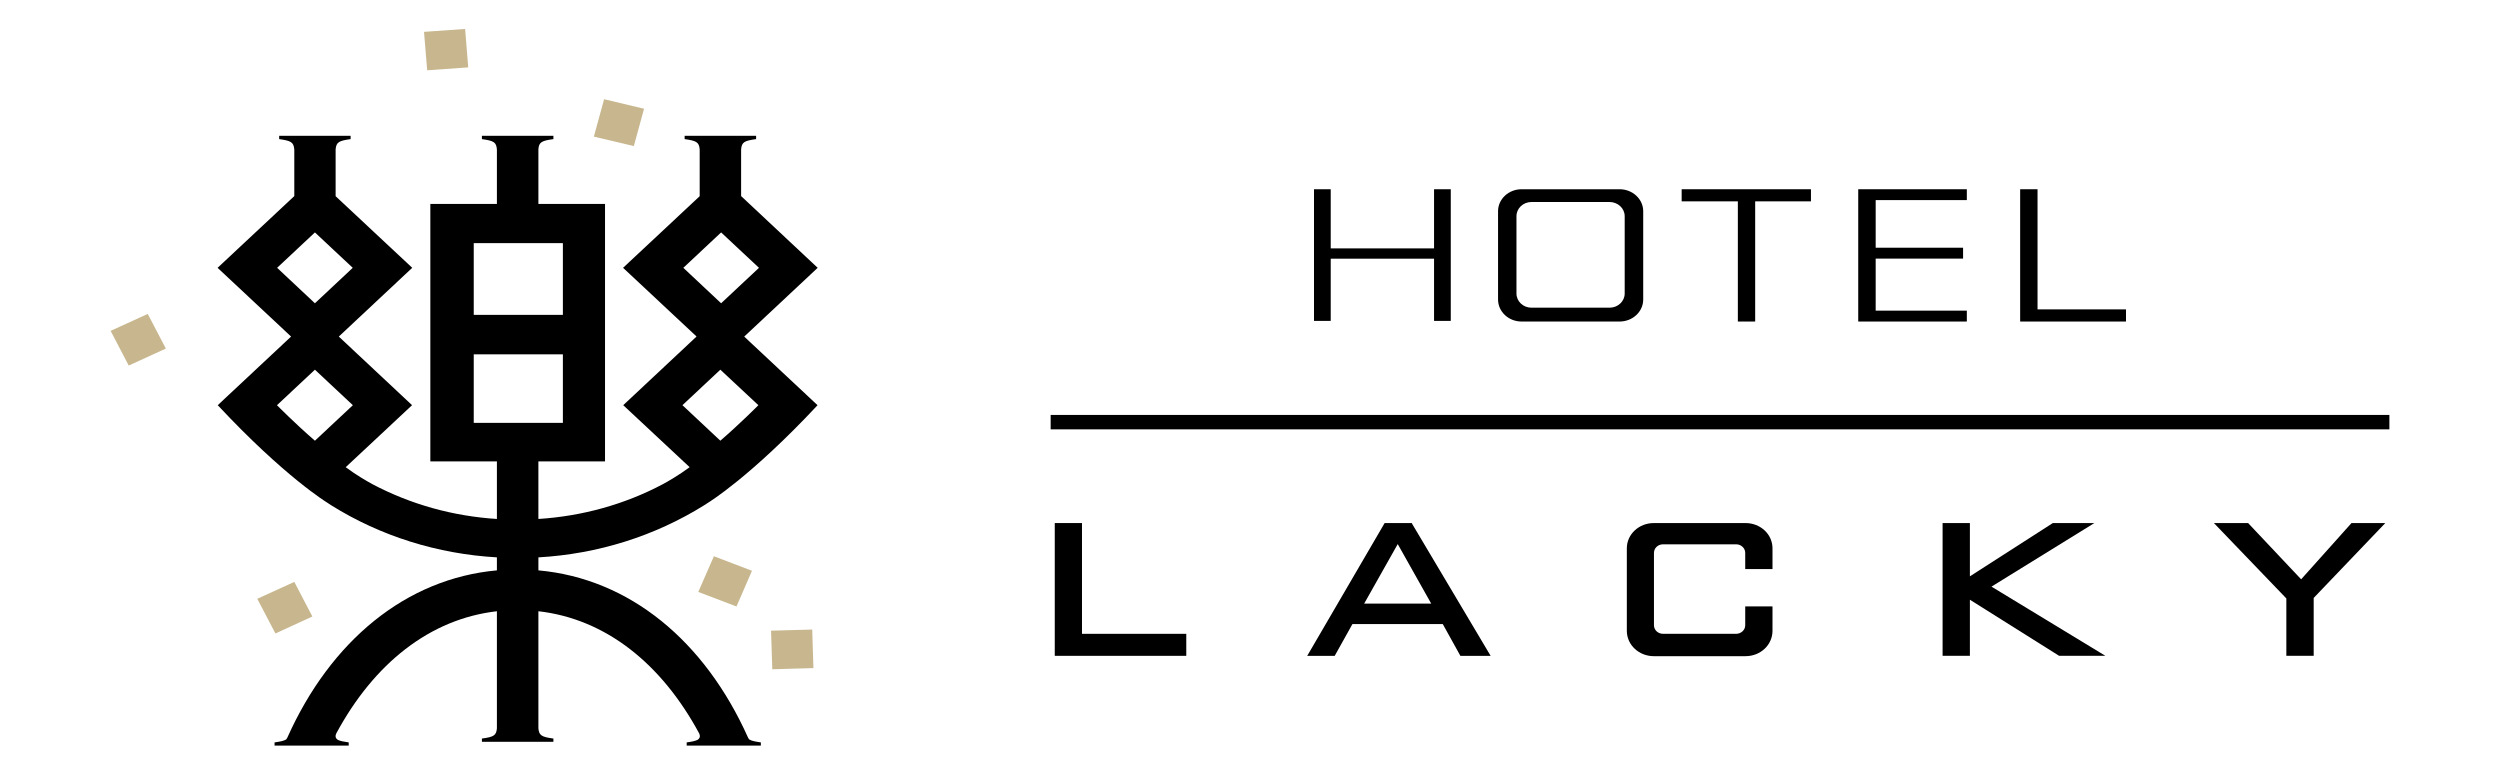 <?xml version="1.0" encoding="utf-8"?>
<!-- Generator: Adobe Illustrator 16.0.0, SVG Export Plug-In . SVG Version: 6.00 Build 0)  -->
<!DOCTYPE svg PUBLIC "-//W3C//DTD SVG 1.1//EN" "http://www.w3.org/Graphics/SVG/1.1/DTD/svg11.dtd">
<svg version="1.1" id="레이어_1" xmlns="http://www.w3.org/2000/svg" xmlns:xlink="http://www.w3.org/1999/xlink" x="0px"
	 y="0px" width="283.46px" height="87.82px" viewBox="0 0 283.46 87.82" enable-background="new 0 0 283.46 87.82"
	 xml:space="preserve">
<g>
	<g>
		<g>
			<g>
				<g>
					<polygon fill="#C8B78E" points="68.496,11.248 67.334,15.491 71.865,16.565 73.027,12.33 					"/>
				</g>
				<g>
					<polygon fill="#C8B78E" points="52.737,3.283 48.076,3.612 48.435,7.969 53.09,7.64 					"/>
				</g>
				<g>
					<polygon fill="#C8B78E" points="16.752,35.593 12.543,37.514 14.595,41.447 18.804,39.521 					"/>
				</g>
				<g>
					<polygon fill="#C8B78E" points="33.37,65.979 29.171,67.892 31.229,71.826 35.416,69.9 					"/>
				</g>
				<g>
					<polygon fill="#C8B78E" points="80.944,63.069 79.173,67.116 83.506,68.766 85.262,64.717 					"/>
				</g>
				<g>
					<polygon fill="#C8B78E" points="92.092,71.38 87.423,71.507 87.565,75.884 92.229,75.75 					"/>
				</g>
				<g>
					<path d="M84.412,38.155L84.4,38.146l8.311-7.78l-8.681-8.133v-5.271c0.057-0.844,0.358-1.004,1.7-1.189v-0.372h-8.104v0.372
						c1.329,0.186,1.638,0.341,1.706,1.159v5.314l-8.686,8.119l8.32,7.78l-0.012,0.009l0.012,0.013l-8.302,7.774l7.529,7.031
						c-1.236,0.915-2.43,1.599-3.055,1.936c-4.308,2.28-9.098,3.616-14.094,3.935v0.007v-6.537H68.6V23.125h-7.554v-6.214
						c0.063-0.797,0.384-0.96,1.701-1.138v-0.372h-8.106v0.372c1.342,0.186,1.639,0.346,1.7,1.189v6.162h-7.547v29.188h7.547v6.53
						c-4.994-0.318-9.773-1.654-14.095-3.935c-0.619-0.336-1.823-1.021-3.048-1.936l7.524-7.031l-8.302-7.774l0.011-0.013v-0.009
						l8.309-7.78l-8.686-8.119v-5.314c0.075-0.818,0.377-0.974,1.701-1.159v-0.372h-8.101v0.372
						c1.343,0.186,1.646,0.346,1.715,1.189v5.271l-8.699,8.133l8.32,7.78l-0.011,0.009l0.018,0.013l-8.309,7.774
						c7.604,8.141,12.414,11.049,12.414,11.049c0.135,0.101,0.283,0.193,0.427,0.284c5.624,3.519,12.085,5.537,18.811,5.92v1.475
						c-10.33,0.938-18.854,8.008-23.758,18.958c-0.042,0.081-0.08,0.142-0.11,0.187c-0.019,0.017-0.044,0.026-0.05,0.039
						c-0.253,0.151-0.66,0.233-1.292,0.323v0.36h8.408v-0.36c-0.583-0.08-0.977-0.159-1.231-0.288
						c-0.055-0.04-0.098-0.074-0.141-0.114c-0.162-0.175-0.125-0.396-0.081-0.499c0.013-0.063,0.044-0.119,0.044-0.119
						c4.258-7.905,10.589-12.979,18.211-13.852v13.276c-0.068,0.815-0.371,0.979-1.7,1.158v0.369h8.106v-0.369
						c-1.335-0.18-1.639-0.35-1.701-1.174V69.304c7.629,0.867,13.958,5.94,18.23,13.852c0,0,0.025,0.058,0.044,0.119
						c0.036,0.104,0.08,0.324-0.086,0.499c-0.045,0.04-0.082,0.074-0.143,0.114c-0.26,0.129-0.645,0.208-1.23,0.288v0.36h8.408
						v-0.36c-0.638-0.09-1.04-0.172-1.292-0.323c-0.021-0.013-0.033-0.022-0.051-0.039c-0.031-0.045-0.067-0.104-0.112-0.187
						C79.907,72.671,71.389,65.606,61.046,64.67v-1.481v0.008c6.72-0.383,13.18-2.401,18.813-5.92
						c0.148-0.091,0.29-0.185,0.438-0.284c0,0,4.797-2.908,12.4-11.049l-8.309-7.774L84.412,38.155z M31.421,30.366l4.285-4.013
						l4.29,4.013l-4.29,4.02L31.421,30.366z M35.706,49.97c-2.256-1.951-4.303-4.027-4.303-4.027l4.303-4.026l4.302,4.026
						L35.706,49.97z M53.715,27.57h10.107v8.133H53.715V27.57z M53.715,47.944v-7.769h10.107v7.769H53.715z M77.479,30.366
						l4.284-4.013l4.294,4.013l-4.294,4.02L77.479,30.366z M85.989,45.942c0,0-2.052,2.077-4.314,4.026l-4.297-4.026l4.297-4.026
						L85.989,45.942z"/>
				</g>
			</g>
		</g>
		<g>
			<g>
				<g>
					<g>
						<polygon points="122.68,59.306 119.593,59.306 119.593,74.361 134.505,74.361 134.505,71.865 122.68,71.865 						"/>
					</g>
				</g>
				<g>
					<g>
						<path d="M160.076,59.306h-3.08l-8.578,14.711l-0.203,0.345h3.119l2.01-3.602h10.244l1.996,3.602h3.43l-8.883-14.937
							L160.076,59.306z M162.276,68.438h-7.601l3.806-6.748L162.276,68.438z"/>
					</g>
				</g>
				<g>
					<g>
						<polygon points="237.468,59.306 232.759,59.306 223.354,65.347 223.354,59.306 220.259,59.306 220.259,74.361 223.354,74.361 
							223.354,67.999 233.414,74.324 233.47,74.361 238.72,74.361 225.802,66.514 						"/>
					</g>
				</g>
				<g>
					<g>
						<polygon points="266.623,59.306 260.912,65.684 254.899,59.306 251.022,59.306 259.235,67.853 259.235,74.361 262.335,74.361 
							262.335,67.796 270.455,59.306 						"/>
					</g>
				</g>
				<g>
					<g>
						<path d="M197.88,70.896c0,0.536-0.465,0.969-1.035,0.969h-8.273c-0.584,0-1.039-0.433-1.039-0.969V62.69
							c0-0.542,0.455-0.975,1.039-0.975h8.273c0.57,0,1.035,0.433,1.035,0.975v1.834h3.092v-2.362c0-1.582-1.361-2.855-3.057-2.855
							h-10.404c-1.68,0-3.055,1.273-3.055,2.855v9.364c0,1.598,1.375,2.873,3.055,2.873h10.404c1.694,0,3.057-1.275,3.057-2.873
							v-2.773h-3.092V70.896z"/>
					</g>
				</g>
			</g>
			<g>
				<g>
					<path d="M183.634,21.457h-11.109c-1.473,0-2.67,1.117-2.67,2.488v10.017c0,1.379,1.197,2.495,2.67,2.495h11.109
						c1.479,0,2.68-1.116,2.68-2.495V23.945C186.313,22.574,185.112,21.457,183.634,21.457z M184.214,33.286
						c0,0.881-0.771,1.602-1.717,1.602h-8.853c-0.94,0-1.701-0.721-1.701-1.602V24.51c0-0.886,0.761-1.606,1.701-1.606h8.853
						c0.944,0,1.717,0.721,1.717,1.606V33.286z"/>
				</g>
				<g>
					<polygon points="150.882,21.457 148.987,21.457 148.987,36.385 150.882,36.385 150.882,29.33 162.599,29.33 162.599,36.385 
						164.494,36.385 164.494,21.457 162.599,21.457 162.599,28.163 150.882,28.163 					"/>
				</g>
				<g>
					<polygon points="197.044,36.457 199.009,36.457 199.009,22.83 205.333,22.83 205.333,21.457 190.673,21.457 190.673,22.83 
						197.044,22.83 					"/>
				</g>
				<g>
					<polygon points="212.671,29.322 222.582,29.322 222.582,28.087 212.671,28.087 212.671,22.688 223.007,22.688 223.007,21.457 
						210.694,21.457 210.694,36.457 223.007,36.457 223.007,35.222 212.671,35.222 					"/>
				</g>
				<g>
					<polygon points="231.024,21.457 229.054,21.457 229.054,36.457 241.054,36.457 241.054,35.079 231.024,35.079 					"/>
				</g>
			</g>
			<g>
				<rect x="119.128" y="47.047" width="151.79" height="1.635"/>
			</g>
		</g>
	</g>
</g>
</svg>

